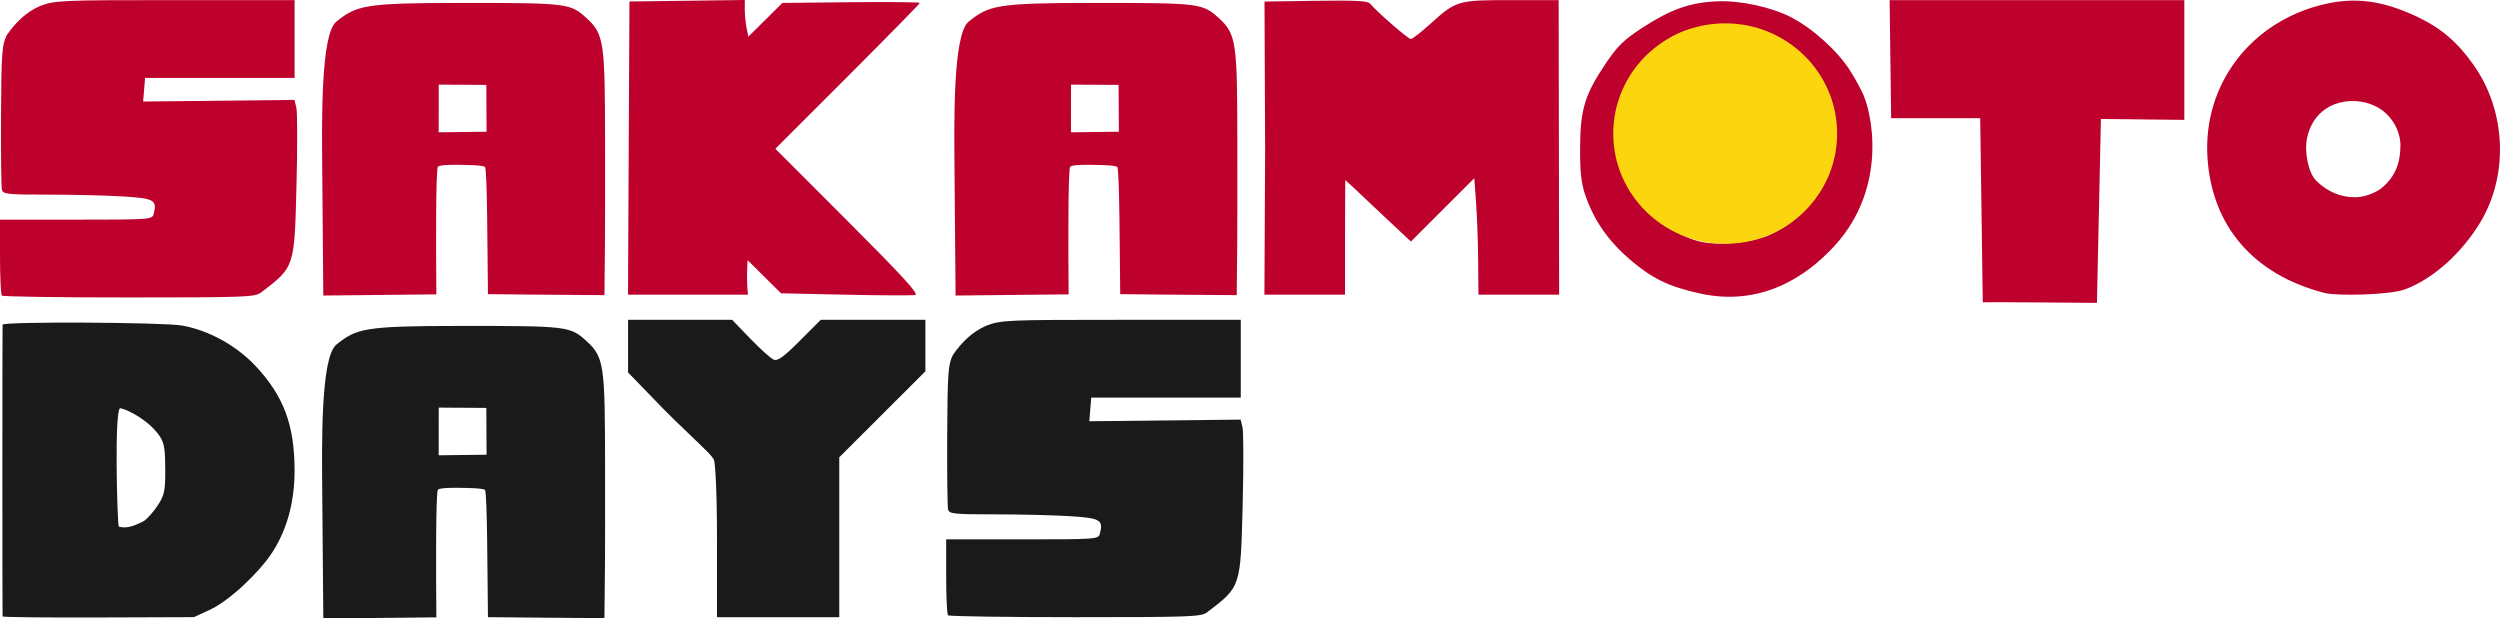 <?xml version="1.0" encoding="UTF-8"?>
<!-- Created with Inkscape by VulcanSphere (http://www.inkscape.org/ and https://en.wikipedia.org/wiki/User:VulcanSphere) -->
<svg id="svg1" width="287.87" height="71.21" version="1.1" viewBox="0 0 287.87 71.21" xmlns="http://www.w3.org/2000/svg">
<title id="title1">Sakomoto Days</title>
<desc id="desc1">Comedy manga by Yuto Suzuki</desc>
<g id="g1" transform="translate(-3.097 221.97)">
  <g id="g3">
   <g id="g4" fill="#be002d">
    <path id="path1" d="m113.13-187.94-0.122-14.421c-0.045-5.369-0.207-15.651 1.626-17.119 2.321-1.859 3.207-2.148 14.066-2.151 12.686-4e-3 12.852 0.02 14.794 1.795 1.994 1.822 2.064 2.919 2.08 14.186 0.015 11.267-0.018 13.307-0.073 17.664-4.804-0.028-8.582-0.062-13.414-0.113-0.058-4.261-0.066-14.414-0.346-14.65-0.279-0.235-2.622-0.235-2.622-0.235-0.043 0-2.53-0.081-2.791 0.207-0.261 0.288-0.226 9.809-0.18 14.701zm18.8-18.862-0.029-5.39-5.48-0.035-7e-3 5.49z"/>
    <path id="path2" d="m40.325-187.94-0.122-14.421c-0.045-5.369-0.207-15.651 1.626-17.119 2.321-1.859 3.207-2.148 14.066-2.151 12.686-4e-3 12.852 0.02 14.794 1.795 1.994 1.822 2.064 2.919 2.08 14.186 0.015 11.267-0.018 13.307-0.073 17.664-4.804-0.028-8.582-0.062-13.414-0.113-0.058-4.261-0.066-14.414-0.346-14.65-0.279-0.235-2.622-0.235-2.622-0.235-0.043 0-2.53-0.081-2.791 0.207-0.261 0.288-0.226 9.809-0.18 14.701zm18.8-18.862-0.029-5.39-5.48-0.035-7e-3 5.49z"/>
    <path id="path3" d="m3.311-187.93c-0.117-0.117-0.213-2.133-0.213-4.48v-4.267h8.763c8.494 0 8.768-0.02 8.93-0.64 0.423-1.616 0.082-1.812-3.527-2.033-1.862-0.114-5.729-0.207-8.593-0.207-4.692 0-5.223-0.056-5.353-0.56-0.079-0.308-0.125-4.16-0.102-8.56 0.039-7.209 0.104-8.123 0.661-9.245 0.994-1.436 2.214-2.654 3.834-3.357 1.742-0.652 2.339-0.678 15.56-0.678h13.748v8.96h-17.216l-0.224 2.72 17.421-0.189 0.219 0.873c0.121 0.48 0.131 4.442 0.022 8.803-0.241 9.682-0.191 9.531-4.098 12.513-0.674 0.514-1.914 0.56-15.175 0.56-7.943 0-14.538-0.096-14.655-0.213zm97.156-0.107-7.431-0.16-3.859-3.82-0.048 1.11c-0.027 0.61-0.017 1.506 0.02 1.99l0.069 0.88h-13.807l0.166-33.76 13.28-0.173v1.087c0 0.598 0.092 1.548 0.205 2.112l0.205 1.026 3.922-3.887 7.914-0.082c4.353-0.045 7.914-9e-3 7.914 0.08-1.1e-4 0.089-3.744 3.904-8.32 8.478l-8.32 8.315 8.352 8.357c6.311 6.314 8.207 8.387 7.76 8.482-0.326 0.069-3.936 0.054-8.023-0.034zm98.311-0.151c-3.519-0.782-5.43-1.707-7.925-3.836-2.581-2.202-4.226-4.57-5.233-7.533-0.454-1.336-0.593-2.647-0.578-5.44 0.024-4.402 0.545-6.098 2.984-9.712 1.347-1.996 2.061-2.685 4.265-4.114 3.229-2.094 5.397-2.854 8.538-2.995 2.623-0.118 6.23 0.66 8.509 1.835 2.461 1.268 5.322 3.845 6.76 6.09 0.77 1.201 1.322 2.341 1.4 2.49 1.119 2.142 3.098 10.94-3.188 17.777-3.115 3.389-8.317 7.042-15.532 5.439zm8.112-6.743c2.6-1.184 4.53-2.985 5.871-5.479 1.02-1.897 1.213-2.599 1.401-5.09 0.271-3.584-0.247-5.606-2.116-8.275-1.665-2.377-2.222-2.855-4.838-4.15-1.905-0.943-2.444-1.06-5.101-1.108-3.499-0.064-5.483 0.477-7.725 2.105-3.678 2.671-5.073 5.524-5.073 10.376 0 3.887 0.733 5.994 2.915 8.382 1.691 1.85 4.614 3.596 6.788 4.054 2.186 0.46 5.93 0.074 7.878-0.813zm24.224-13.425-10.256-1e-3 -0.175-13.6h33.935v13.792l-9.605-0.107-0.459 21.18s-12.889-0.117-13.147-0.071zm-82.339 3.599-0.074-17.034 5.919-0.087c4.535-0.067 5.994 9e-3 6.24 0.325 0.593 0.762 4.364 4.076 4.688 4.076 0.176 0 1.173-0.77 2.215-1.712 3.021-2.73 3.148-2.768 9.376-2.768h5.433l0.057 33.92h-9.292l-0.034-3.92c-0.019-2.156-0.127-5.174-0.24-6.706l-0.206-2.786-7.296 7.29-3.27-3.061c-1.39-1.301-3.005-2.861-4.282-4.015 0 0-0.032 0.292-0.032 6.638v6.56h-9.286zm122 16.521c-8.17-2.088-13.018-7.707-13.496-15.641-0.506-8.389 5.004-15.616 13.417-17.599 3.598-0.848 6.73-0.437 10.657 1.401 2.804 1.312 4.715 2.94 6.596 5.618 3.737 5.322 4.03 12.668 0.722 18.132-1.994 3.294-5.215 6.408-8.687 7.69-1.663 0.614-7.727 0.778-9.21 0.399zm5.91-21.476c-2.721-1.379-7.011-0.617-7.931 3.611-0.338 1.554 0.114 4.055 1.091 4.99 1.282 1.226 2.8 1.875 4.488 1.852 1.535-0.021 2.835-0.922 2.904-0.976 1.737-1.372 2.24-3.049 2.266-4.918 0.023-1.713-0.996-3.635-2.818-4.559z"/>
   </g>
   <g id="g7" transform="translate(0 .004)" fill="#1a1a1a">
    <g id="g8" fill="#1a1a1a">
     <path id="path6" d="m85.657-159.85c0-5.962-0.224-8.858-0.34-9.151-0.081-0.204-0.416-0.606-0.75-0.94-1.66-1.659-3.453-3.281-5.111-4.977l-4.04-4.169v-6.061h11.984l2.105 2.182c1.158 1.2 2.371 2.284 2.696 2.409 0.457 0.175 1.139-0.321 3-2.182l2.409-2.409h12.046v5.928l-9.92 9.905v18.408h-14.08zm-82.264 8.856c-0.031-0.208-0.031-33.279 1.53e-4 -33.595 0.037-0.375 18.545-0.283 20.685 0.102 3.076 0.555 6.246 2.304 8.456 4.665 3.238 3.461 4.483 6.81 4.483 12.055 0 3.726-0.948 7.046-2.771 9.704-1.37 1.997-4.64 5.234-7.052 6.338l-1.775 0.813-11.001 0.039c-6.05 0.021-11.011-0.033-11.025-0.121zm16.248-10.967c0.406-0.266 1.133-1.081 1.617-1.812 0.791-1.195 0.877-1.788 0.868-4.072-0.01-2.285-0.074-3.066-0.64-3.905-1.174-1.741-3.55-3.022-4.527-3.218-0.734-0.147-0.354 13.46-0.183 13.631 1.016 0.299 1.952-0.187 2.866-0.624zm20.684 11.209-0.122-14.421c-0.045-5.369-0.207-15.651 1.626-17.119 2.321-1.859 3.207-2.148 14.066-2.151 12.686-4e-3 12.852 0.02 14.794 1.795 1.994 1.822 2.064 2.919 2.08 14.186s-0.018 13.307-0.073 17.664c-4.804-0.028-8.582-0.062-13.414-0.113-0.058-4.261-0.066-14.414-0.346-14.65-0.279-0.235-2.622-0.235-2.622-0.235-0.043 0-2.53-0.081-2.791 0.207-0.261 0.287-0.226 9.809-0.18 14.701zm18.8-18.862-0.029-5.39-5.48-0.035-7e-3 5.49z"/>
     <path id="path7" d="m112.26-151.12c-0.117-0.117-0.213-2.133-0.213-4.48v-4.267h8.763c8.494 0 8.768-0.02 8.93-0.64 0.423-1.616 0.082-1.812-3.527-2.033-1.862-0.114-5.729-0.207-8.593-0.207-4.692 0-5.223-0.056-5.353-0.56-0.079-0.308-0.125-4.16-0.102-8.56 0.039-7.209 0.104-8.123 0.661-9.245 0.994-1.436 2.214-2.654 3.834-3.357 1.742-0.652 2.339-0.678 15.56-0.678h13.748v8.96h-17.216l-0.224 2.72 17.421-0.189 0.219 0.873c0.121 0.48 0.131 4.442 0.022 8.803-0.241 9.682-0.191 9.531-4.098 12.513-0.674 0.514-1.914 0.56-15.175 0.56-7.943 0-14.538-0.096-14.655-0.213z"/>
    </g>
   </g>
   <ellipse id="path8" cx="201.75" cy="-206.59" rx="12.89" ry="12.692" fill="#fbd50e" stroke-linejoin="round" stroke-width=".807"/>
  </g>
 </g>
</svg>